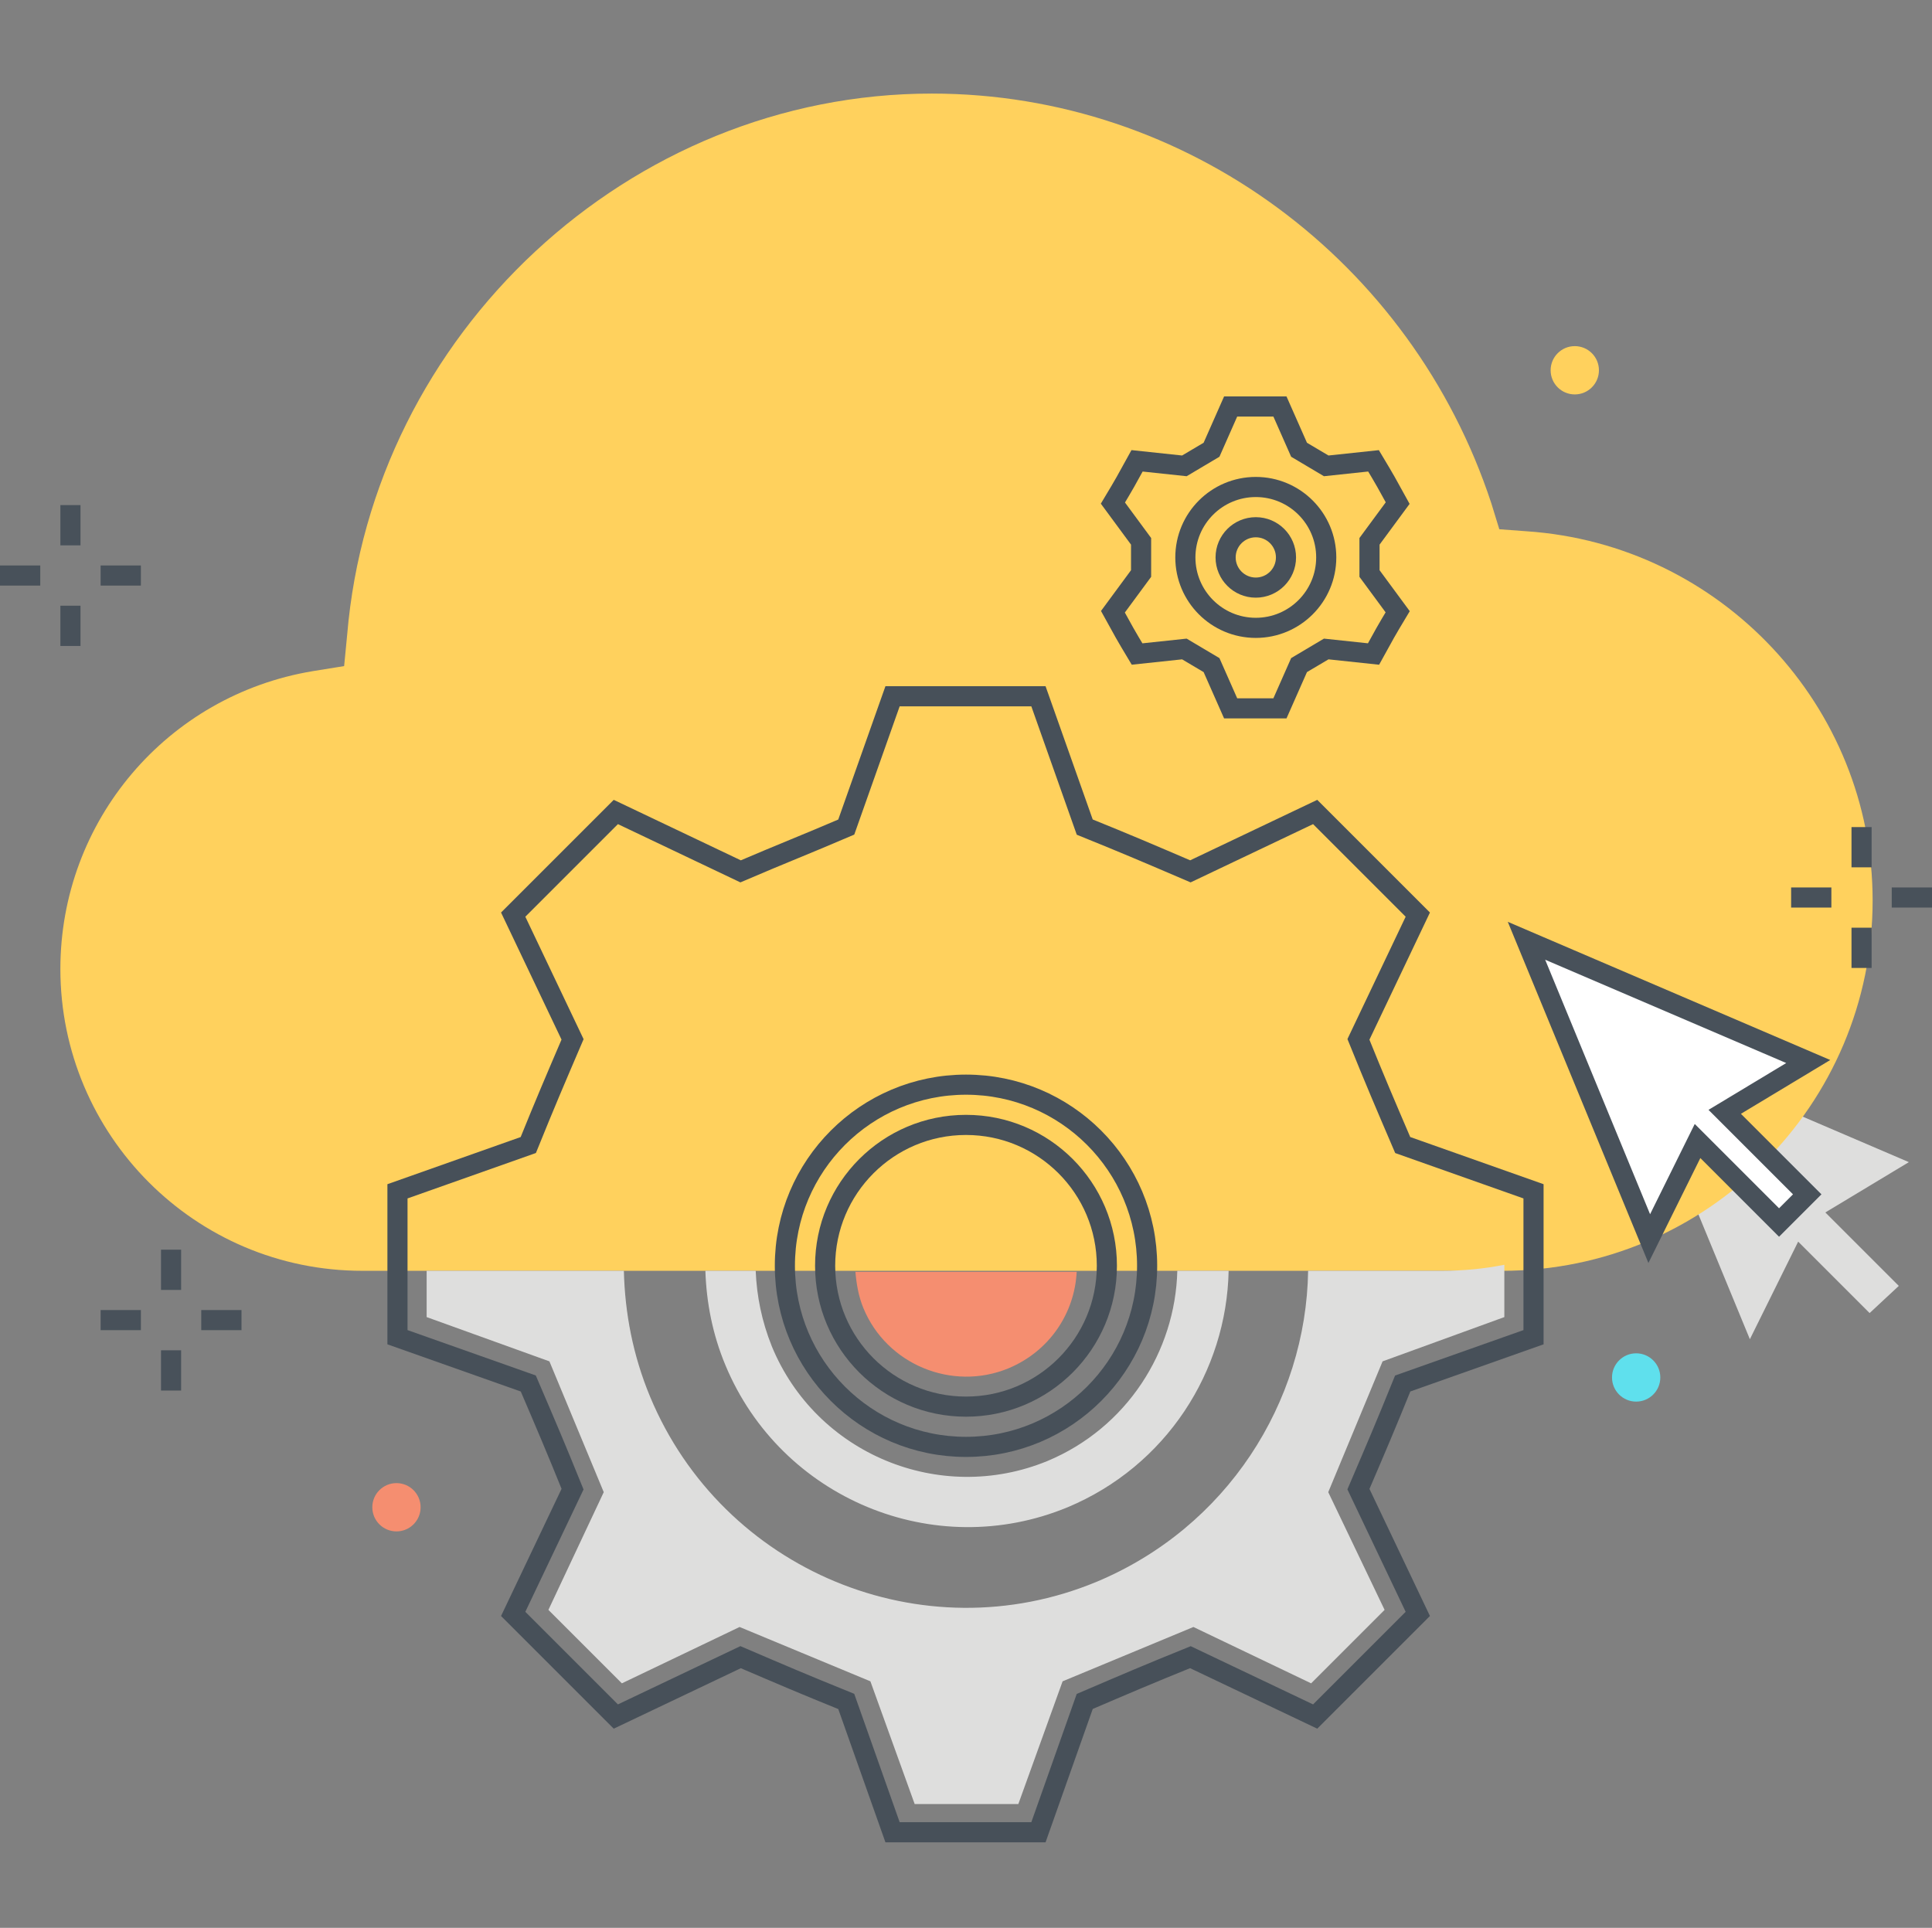 <?xml version="1.0" encoding="utf-8"?>
<!-- Generator: Adobe Illustrator 24.1.3, SVG Export Plug-In . SVG Version: 6.00 Build 0)  -->
<svg version="1.1" id="Layer_1" xmlns="http://www.w3.org/2000/svg" xmlns:xlink="http://www.w3.org/1999/xlink" x="0px" y="0px"
	 viewBox="0 0 192 191.6" style="enable-background:new 0 0 192 191.6;" xml:space="preserve">
<rect x="0" y="0" width="192" height="191.6" fill="#808080" stroke="none"/>
<style type="text/css">
	.st0{fill:#DEDEDD;}
	.st1{fill:#FFD15D;}
	.st2{fill:none;stroke:#475059;stroke-width:2;stroke-miterlimit:10;}
	.st3{fill:#F58E70;}
	.st4{fill:none;stroke:#48515A;stroke-width:2;stroke-miterlimit:10;}
	.st5{fill:#5FE0ED;}
	.st6{fill:#FFFFFF;stroke:#48515A;stroke-width:2;stroke-linecap:round;stroke-miterlimit:10;}
</style>
<desc>
	Color line, employee, salary illustration, icon, background and graphics. The illustration is colorful, flat, vector, pixel perfect, suitable for web and print. Linear stokes and fills.
	</desc>
<g>
	<path class="st0" d="M189.7,115.5l-28-12l12.2,29.6l4.8-9.7l7.1,7.1l2.9-2.7l-7.3-7.3L189.7,115.5z"/>
	<g>
		<path class="st1" d="M92.6,9.3C62.5,9.3,37,33.2,34.5,63.1l-0.3,3.1l-3.1,0.5C16.6,69.1,6,81.6,6,96.3c0,16.5,13.4,30,30,30h113.3
			c20.3,0,36.8-16.5,36.8-36.8c0-19.3-15.1-35.4-34.4-36.7l-2.7-0.2l-0.8-2.6C140.3,26,118,9.3,92.6,9.3z"/>
	</g>
	<g>
		<path class="st2" d="M84.1,82.2l4.6-13c7.2,0,7.3,0,14.5,0l4.6,13c4.2,1.7,6.3,2.6,10.5,4.4l12.4-5.9c5.1,5.1,5.1,5.1,10.2,10.2
			l-5.9,12.4c1.7,4.2,2.6,6.3,4.4,10.5l13,4.6c0,7.2,0,7.3,0,14.5l-13,4.6c-1.7,4.2-2.6,6.3-4.4,10.5l5.9,12.4
			c-5.1,5.1-5.1,5.1-10.2,10.2l-12.4-5.9c-4.2,1.7-6.3,2.6-10.5,4.4l-4.6,13c-7.2,0-7.3,0-14.5,0l-4.6-13c-4.2-1.7-6.3-2.6-10.5-4.4
			l-12.4,5.9c-5.1-5.1-5.1-5.1-10.2-10.2l5.9-12.4c-1.7-4.2-2.6-6.3-4.4-10.5l-13-4.6c0-7.2,0-7.3,0-14.5l13-4.6
			c1.7-4.2,2.6-6.3,4.4-10.5l-5.9-12.4c5.1-5.1,5.1-5.1,10.2-10.2l12.4,5.9C77.8,84.8,79.9,84,84.1,82.2z"/>
		<circle class="st2" cx="96" cy="125.8" r="14"/>
		<circle class="st2" cx="96" cy="125.8" r="18"/>
	</g>
	<path class="st0" d="M149.5,130.9l0-5.2c-2,0.4-4.1,0.6-6.2,0.6H130c-0.2,13.1-8.1,25.5-21,30.9c-17.3,7.2-37.2-1.1-44.4-18.4
		c-1.7-4.1-2.5-8.3-2.6-12.5H42.6c-0.1,0-0.1,0-0.2,0l0,4.6l12.2,4.4l5.4,13L54.5,160l7.3,7.3l11.7-5.6l13,5.4l4.4,12.2h10.3
		l4.4-12.2l13-5.4l11.7,5.6l7.3-7.3l-5.6-11.7l5.4-13L149.5,130.9z"/>
	<path class="st0" d="M117,126.3c-0.2,8-5,15.6-12.9,18.9c-10.7,4.4-23-0.7-27.4-11.4c-1-2.5-1.5-5-1.6-7.5h-5
		c0.1,3.1,0.7,6.3,2,9.4c5.5,13.2,20.7,19.6,34,14.1c9.8-4.1,15.8-13.5,16-23.5H117z"/>
	<path class="st3" d="M85,126.3c0.1,1.2,0.3,2.5,0.8,3.7c2.3,5.6,8.8,8.3,14.4,6c4.1-1.7,6.6-5.5,6.8-9.6H85z"/>
	<g>
		<line class="st4" x1="17" y1="124.2" x2="17" y2="128.2"/>
		<line class="st4" x1="17" y1="134.2" x2="17" y2="138.2"/>
		<line class="st4" x1="24" y1="131.2" x2="20" y2="131.2"/>
		<line class="st4" x1="14" y1="131.2" x2="10" y2="131.2"/>
	</g>
	<g>
		<line class="st4" x1="185" y1="82.2" x2="185" y2="86.2"/>
		<line class="st4" x1="185" y1="92.2" x2="185" y2="96.2"/>
		<line class="st4" x1="192" y1="89.2" x2="188" y2="89.2"/>
		<line class="st4" x1="182" y1="89.2" x2="178" y2="89.2"/>
	</g>
	<g>
		<line class="st4" x1="7" y1="50.2" x2="7" y2="54.2"/>
		<line class="st4" x1="7" y1="60.2" x2="7" y2="64.2"/>
		<line class="st4" x1="14" y1="57.2" x2="10" y2="57.2"/>
		<line class="st4" x1="4" y1="57.2" x2="0" y2="57.2"/>
	</g>
	<g>
		<path class="st2" d="M120.4,44.7l1.9-4.3c2.3,0,2.6,0,4.9,0l1.9,4.3c1,0.6,1.7,1,2.7,1.6l4.7-0.5c1.2,2,1.3,2.2,2.4,4.2l-2.8,3.8
			c0,1.2,0,2,0,3.2l2.8,3.8c-1.2,2-1.3,2.2-2.4,4.2l-4.7-0.5c-1,0.6-1.7,1-2.7,1.6l-1.9,4.3c-2.3,0-2.6,0-4.9,0l-1.9-4.3
			c-1-0.6-1.7-1-2.7-1.6L113,65c-1.2-2-1.3-2.2-2.4-4.2l2.8-3.8c0-1.2,0-2,0-3.2l-2.8-3.8c1.2-2,1.3-2.2,2.4-4.2l4.7,0.5
			C118.7,45.7,119.4,45.3,120.4,44.7z"/>
		<circle class="st2" cx="124.8" cy="55.4" r="3"/>
		<circle class="st2" cx="124.8" cy="55.4" r="7"/>
	</g>
	<circle class="st5" cx="162.6" cy="136.9" r="2.4"/>
	<circle class="st3" cx="39.4" cy="149.8" r="2.4"/>
	<circle class="st1" cx="156.5" cy="36.8" r="2.4"/>
	<g>
		<path class="st6" d="M179.7,105.5l-28-12l12.2,29.6l4.8-9.7l8.1,8.1l2.8-2.8l-8.2-8.2L179.7,105.5z"/>
	</g>
</g>
</svg>
